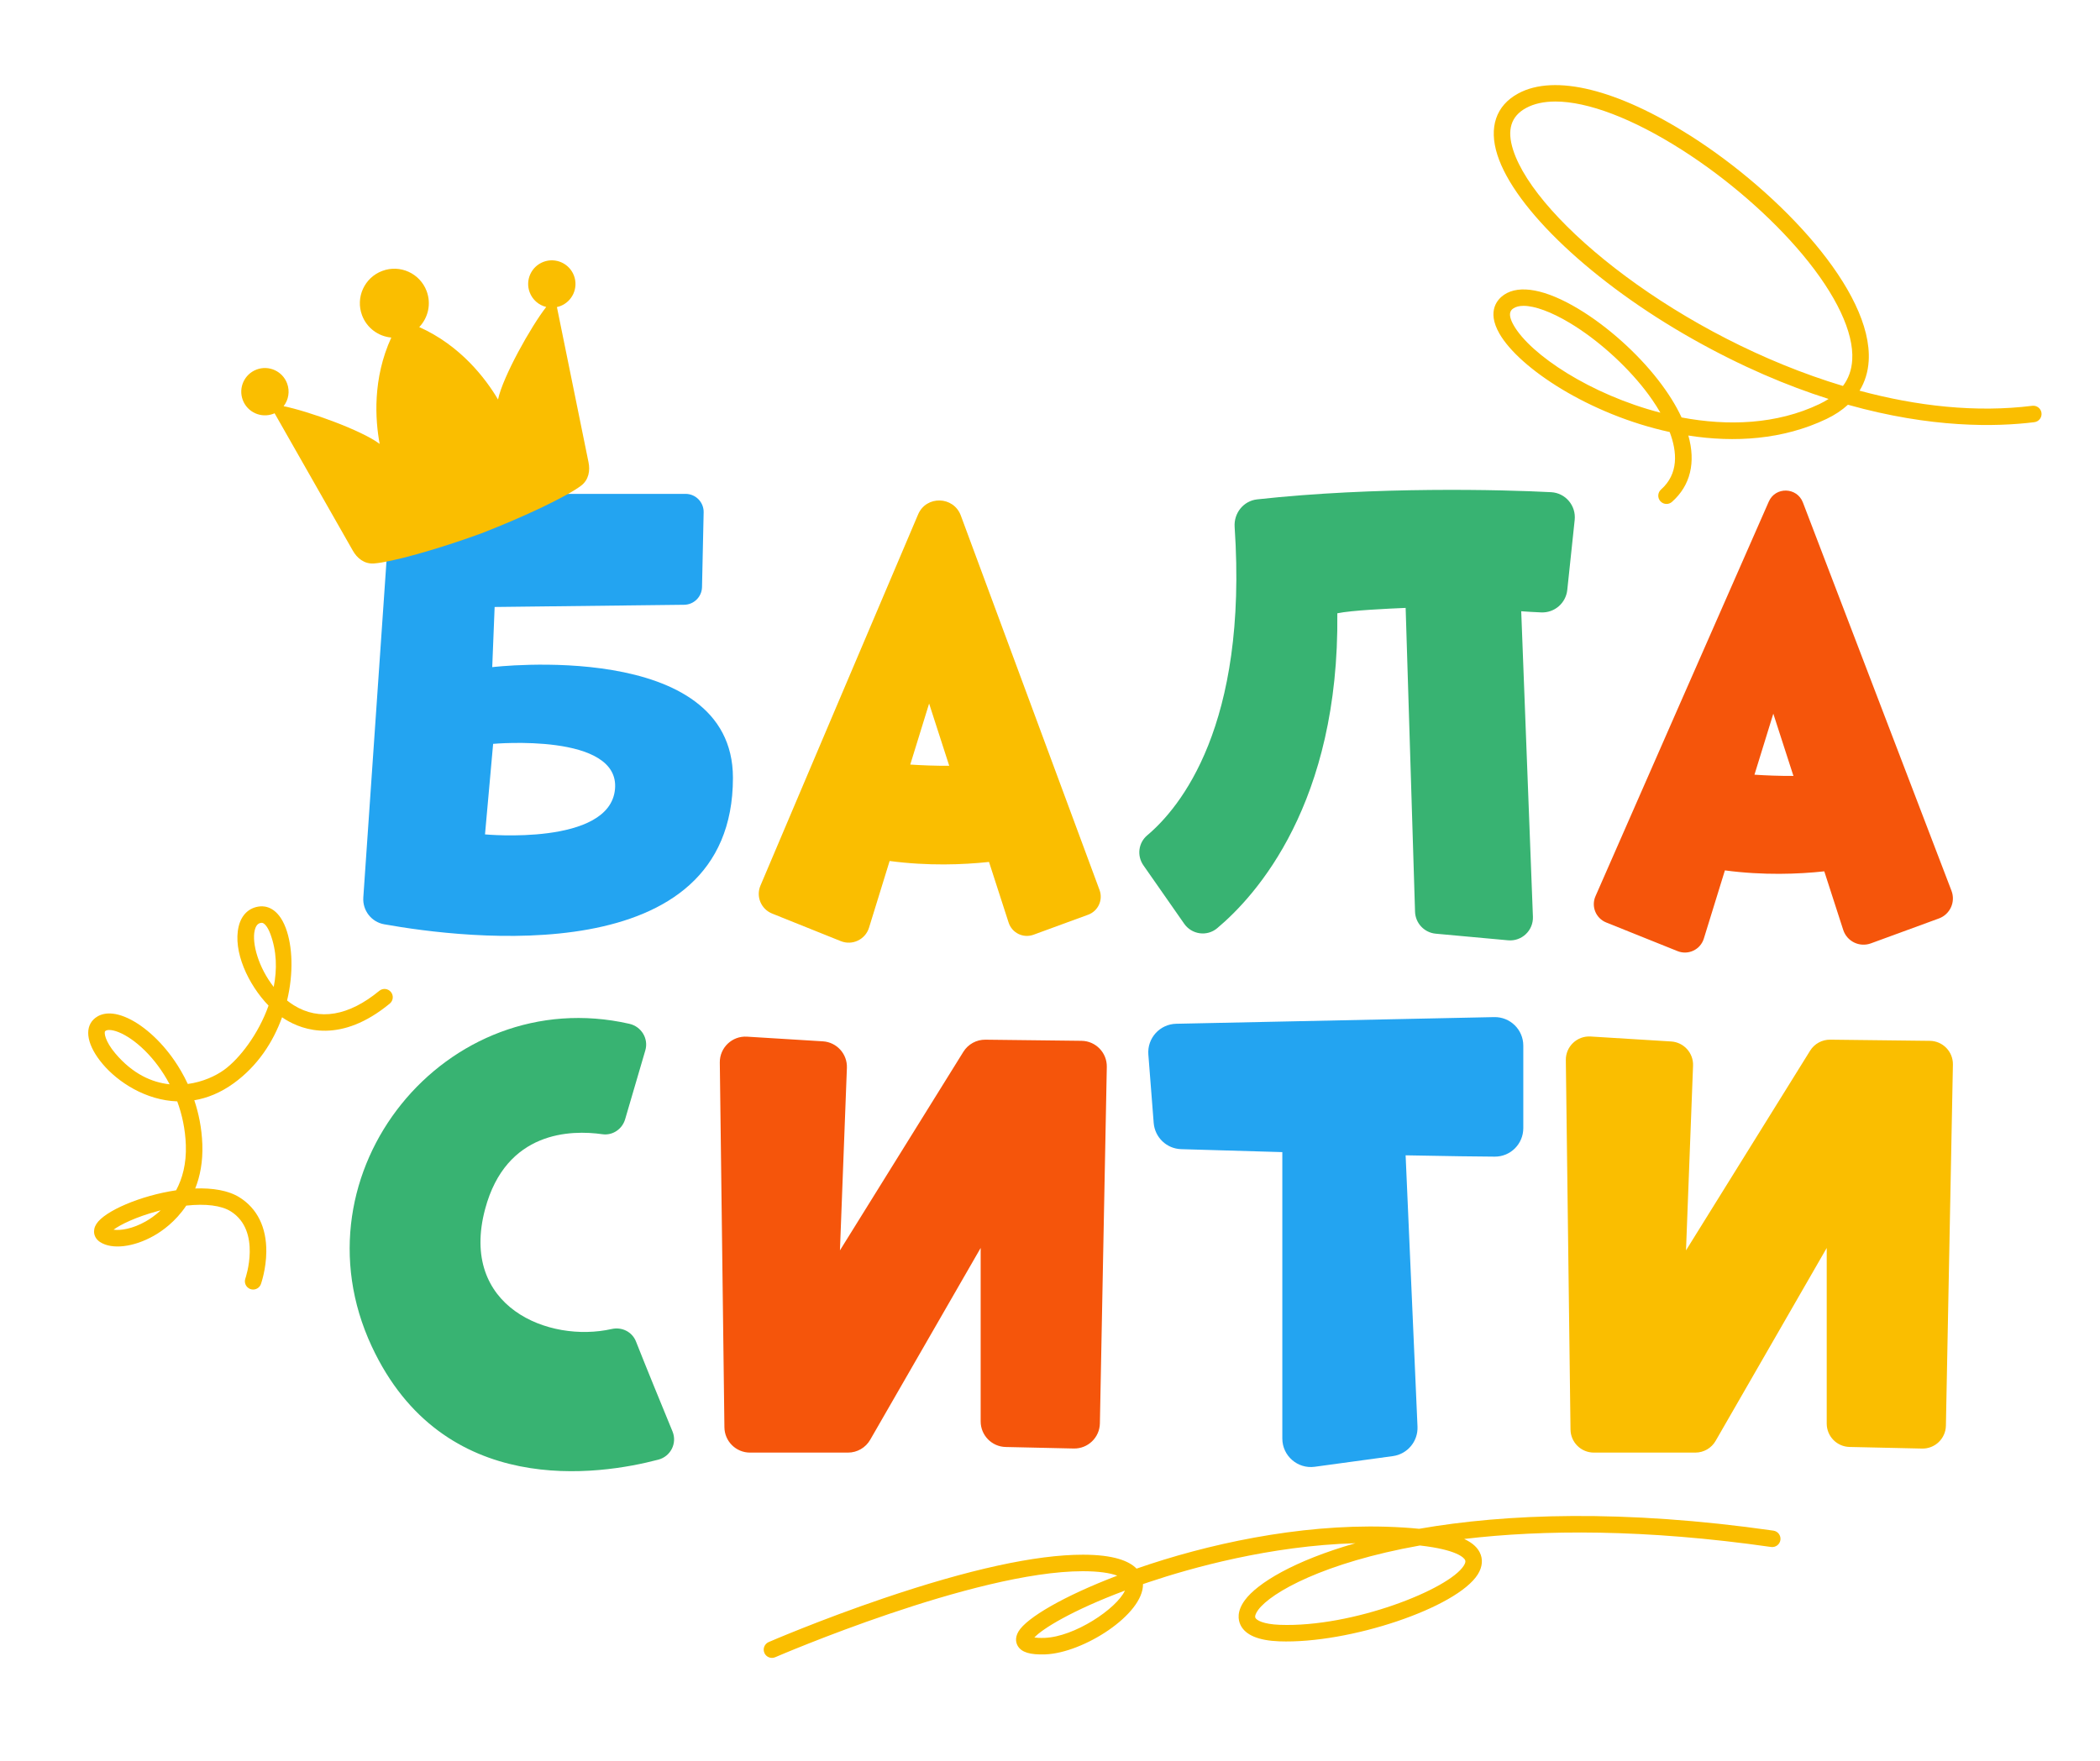 <?xml version="1.0" encoding="UTF-8" standalone="no"?> <svg xmlns:dc="http://purl.org/dc/elements/1.1/" xmlns:cc="http://creativecommons.org/ns#" xmlns:rdf="http://www.w3.org/1999/02/22-rdf-syntax-ns#" xmlns:svg="http://www.w3.org/2000/svg" xmlns="http://www.w3.org/2000/svg" viewBox="0 0 320 268.444" height="268.444" width="320" xml:space="preserve" id="svg2">  <defs id="defs6"> <clipPath id="clipPath20" clipPathUnits="userSpaceOnUse"> <path id="path18" d="M 0,0 H 283.465 V 283.465 H 0 Z"></path> </clipPath> <clipPath id="clipPath28" clipPathUnits="userSpaceOnUse"> <path id="path26" d="M 0,283.465 H 283.465 V 0 H 0 Z"></path> </clipPath> </defs> <g transform="matrix(1.333,0,0,-1.333,0,268.444)" id="g10"> <g transform="translate(-20,-40)" id="g12"> <g id="g14"> <g clip-path="url(#clipPath20)" id="g16"> <g id="g22"> <g clip-path="url(#clipPath28)" id="g24"> <g transform="translate(75.443,145.975)" id="g30"> <path id="path32" style="fill:#23a4f1;fill-opacity:1;fill-rule:nonzero;stroke:none" d="m 0,0 0.929,10.352 c 0,0 14.549,1.308 13.93,-5.193 C 14.24,-1.342 0,0 0,0 m 0.826,19.124 0.275,6.879 21.663,0.252 c 1.116,0.013 2.02,0.908 2.044,2.024 l 0.186,8.543 c 0.025,1.16 -0.908,2.114 -2.068,2.114 H -8.8 c -1.088,0 -1.989,-0.842 -2.064,-1.926 l -3.047,-44.222 c -0.101,-1.478 0.919,-2.804 2.378,-3.066 9.167,-1.644 39.875,-5.495 39.875,16.744 0,15.96 -27.516,12.658 -27.516,12.658"></path> </g> <g transform="translate(64.732,202.786)" id="g34"> <path id="path36" style="fill:#fabe00;fill-opacity:1;fill-rule:evenodd;stroke:none" d="m 0,0 c -2.16,-4.699 -1.843,-9.416 -1.33,-12.162 -2.082,1.572 -8.162,3.746 -10.981,4.313 0.556,0.718 0.738,1.698 0.396,2.61 -0.526,1.399 -2.085,2.107 -3.483,1.582 -1.399,-0.525 -2.107,-2.085 -1.582,-3.483 0.525,-1.399 2.084,-2.107 3.483,-1.582 0.053,0.02 0.104,0.042 0.155,0.064 l 0.039,-0.068 c 2.968,-5.215 5.936,-10.43 8.906,-15.644 0.472,-0.837 1.294,-1.545 2.421,-1.461 2.016,0.152 7.11,1.562 12.213,3.419 5.064,1.96 9.827,4.251 11.445,5.464 0.904,0.678 1.057,1.752 0.861,2.693 -1.195,5.88 -2.393,11.76 -3.59,17.639 l -0.021,0.099 c 0.124,0.028 0.247,0.064 0.368,0.109 1.399,0.525 2.107,2.085 1.582,3.483 C 20.357,8.474 18.797,9.182 17.399,8.657 16,8.132 15.292,6.572 15.817,5.174 16.144,4.304 16.87,3.702 17.709,3.497 15.977,1.286 12.741,-4.489 12.2,-7.083 10.779,-4.677 7.912,-0.917 3.193,1.199 4.208,2.259 4.588,3.847 4.037,5.313 3.272,7.351 1,8.383 -1.038,7.617 -3.076,6.852 -4.108,4.58 -3.343,2.542 -2.792,1.076 -1.462,0.13 0,0"></path> </g> <g transform="translate(124.056,153.959)" id="g38"> <path id="path40" style="fill:#fabe00;fill-opacity:1;fill-rule:nonzero;stroke:none" d="m 0,0 2.155,6.978 2.3,-7.117 C 2.849,-0.15 1.304,-0.085 0,0 M 21.637,-14.344 5.78,28.474 c -0.827,2.233 -3.952,2.32 -4.884,0.128 -4.799,-11.288 -14.883,-35.015 -18.023,-42.444 -0.529,-1.252 0.074,-2.687 1.335,-3.194 l 7.852,-3.153 c 1.318,-0.53 2.807,0.18 3.226,1.537 l 2.355,7.627 c 4.419,-0.588 8.418,-0.425 11.361,-0.109 l 2.242,-6.936 c 0.383,-1.187 1.676,-1.817 2.847,-1.388 l 6.241,2.287 c 1.143,0.418 1.728,1.685 1.305,2.827"></path> </g> <g transform="translate(196.183,171.358)" id="g42"> <path id="path44" style="fill:#38b372;fill-opacity:1;fill-rule:nonzero;stroke:none" d="m 0,0 c -0.843,0.038 -1.704,0.083 -2.286,0.132 l 1.337,-34.931 c 0.06,-1.572 -1.275,-2.839 -2.842,-2.695 l -8.266,0.757 c -1.311,0.12 -2.326,1.199 -2.367,2.515 l -1.074,34.737 c -2.057,-0.089 -6.167,-0.274 -7.81,-0.616 0.238,-21.738 -9.275,-32.274 -13.738,-36.014 -1.162,-0.972 -2.9,-0.727 -3.767,0.515 l -4.661,6.677 c -0.764,1.093 -0.582,2.576 0.438,3.435 3.731,3.141 11.518,12.513 9.989,35.266 -0.105,1.569 1.008,2.974 2.571,3.146 13.499,1.483 28.083,1.113 33.608,0.822 C 2.774,13.66 3.999,12.21 3.826,10.575 L 2.979,2.569 C 2.819,1.061 1.515,-0.068 0,0"></path> </g> <g transform="translate(220.56,152.8)" id="g46"> <path id="path48" style="fill:#f5550b;fill-opacity:1;fill-rule:nonzero;stroke:none" d="m 0,0 2.155,6.978 2.3,-7.118 C 2.849,-0.15 1.304,-0.085 0,0 M 22.524,-13.275 5.539,31.126 C 4.865,32.888 2.399,32.96 1.64,31.233 -3.137,20.365 -14.807,-6.191 -18.176,-13.901 c -0.511,-1.169 0.048,-2.523 1.232,-2.998 l 8.152,-3.274 c 1.227,-0.493 2.614,0.168 3.004,1.431 l 2.409,7.8 C 1.04,-11.53 5.039,-11.367 7.982,-11.05 l 2.164,-6.697 c 0.426,-1.317 1.861,-2.017 3.162,-1.54 l 7.777,2.849 c 1.278,0.468 1.926,1.892 1.439,3.163"></path> </g> <g transform="translate(198.997,120.165)" id="g50"> <path id="path52" style="fill:#fabe00;fill-opacity:1;fill-rule:nonzero;stroke:none" d="m 0,0 0.534,-42.243 c 0.018,-1.462 1.208,-2.636 2.669,-2.636 h 11.604 c 0.956,0 1.838,0.51 2.314,1.337 l 12.702,22.064 v -20.086 c 0,-1.452 1.16,-2.637 2.611,-2.67 l 8.285,-0.184 c 1.477,-0.033 2.7,1.14 2.728,2.618 l 0.801,41.282 C 44.277,0.964 43.093,2.186 41.61,2.203 L 30.224,2.337 C 29.29,2.348 28.418,1.87 27.925,1.077 l -14.188,-22.833 0.806,21.121 c 0.055,1.449 -1.057,2.677 -2.504,2.766 L 2.834,2.699 C 1.284,2.794 -0.02,1.552 0,0"></path> </g> <g transform="translate(190.805,125.082)" id="g54"> <path id="path56" style="fill:#23a4f1;fill-opacity:1;fill-rule:nonzero;stroke:none" d="m 0,0 -36.348,-0.762 c -1.874,-0.04 -3.329,-1.647 -3.184,-3.515 l 0.61,-7.817 c 0.13,-1.66 1.476,-2.955 3.141,-3.006 2.654,-0.08 6.868,-0.206 11.564,-0.338 v -32.748 c 0,-1.977 1.745,-3.499 3.703,-3.232 l 8.933,1.219 c 1.67,0.228 2.891,1.691 2.817,3.375 l -1.358,31.02 c 5.06,-0.099 8.217,-0.14 10.186,-0.151 1.809,-0.011 3.266,1.453 3.266,3.262 v 9.432 C 3.33,-1.433 1.828,0.038 0,0"></path> </g> <g transform="translate(102.284,119.886)" id="g58"> <path id="path60" style="fill:#f5550b;fill-opacity:1;fill-rule:nonzero;stroke:none" d="m 0,0 0.527,-41.709 c 0.02,-1.603 1.325,-2.892 2.928,-2.892 h 11.199 c 1.048,0 2.016,0.56 2.538,1.468 l 12.628,21.934 v -19.833 c 0,-1.593 1.271,-2.893 2.863,-2.928 l 7.773,-0.173 c 1.62,-0.036 2.962,1.251 2.993,2.871 L 44.24,-0.5 c 0.031,1.626 -1.268,2.966 -2.894,2.985 L 30.367,2.614 C 29.342,2.627 28.385,2.102 27.844,1.232 l -14.11,-22.709 0.795,20.868 C 14.59,0.98 13.371,2.328 11.783,2.426 L 3.109,2.96 C 1.409,3.065 -0.021,1.703 0,0"></path> </g> <g transform="translate(91.46,113.398)" id="g62"> <path id="path64" style="fill:#38b372;fill-opacity:1;fill-rule:nonzero;stroke:none" d="m 0,0 c -0.33,-1.126 -1.429,-1.874 -2.591,-1.708 -3.583,0.511 -11.019,0.405 -13.413,-8.556 -2.99,-11.196 7.291,-15.337 14.469,-13.717 1.167,0.264 2.341,-0.318 2.779,-1.431 1.064,-2.704 2.994,-7.415 4.172,-10.277 0.555,-1.347 -0.204,-2.856 -1.613,-3.228 -6.714,-1.772 -24.615,-4.564 -32.776,12.97 -9.258,19.891 8.5,41.635 29.46,36.865 1.369,-0.311 2.218,-1.694 1.822,-3.042 z"></path> </g> <g transform="translate(49.927,135.865)" id="g66"> <path id="path68" style="fill:#fabe00;fill-opacity:1;fill-rule:nonzero;stroke:none" d="m 0,0 c -0.007,0 -0.015,0 -0.022,-0.001 -0.179,-0.016 -0.597,-0.055 -0.786,-0.851 -0.352,-1.485 0.44,-4.282 2.171,-6.48 0.395,1.998 0.356,4.089 -0.39,6.075 C 0.644,-0.383 0.253,0 0,0 m -17.441,-12.254 c -0.209,0 -0.37,-0.046 -0.464,-0.137 -0.148,-0.146 -0.018,-1.148 1.159,-2.541 1.985,-2.35 4.178,-3.324 6.21,-3.534 -1.635,3.11 -4.027,5.24 -5.844,5.966 -0.406,0.162 -0.777,0.246 -1.061,0.246 m 0.496,-22.836 c 0.782,-0.116 2.149,0.081 3.678,0.947 0.444,0.251 1.067,0.661 1.712,1.266 -0.099,-0.025 -0.197,-0.051 -0.297,-0.077 -2.535,-0.672 -4.334,-1.571 -5.093,-2.136 m 15.956,-6.844 c -0.106,0 -0.212,0.017 -0.317,0.054 -0.491,0.175 -0.747,0.715 -0.572,1.206 0.019,0.052 1.87,5.446 -1.664,7.675 -1.08,0.682 -2.888,0.903 -5.094,0.66 -1.23,-1.849 -2.783,-2.927 -3.702,-3.446 -2.319,-1.313 -4.79,-1.602 -6.148,-0.719 -0.727,0.472 -0.9,1.323 -0.421,2.071 0.946,1.479 5.042,3.243 9.114,3.847 0.702,1.311 1.188,3.01 1.111,5.179 -0.065,1.807 -0.429,3.481 -0.984,4.988 -3.61,0.126 -6.774,2.201 -8.522,4.27 -1.745,2.066 -2.142,4.022 -1.038,5.105 0.464,0.454 1.541,1.097 3.546,0.297 1.947,-0.778 4.079,-2.655 5.702,-5.02 0.496,-0.723 1.031,-1.615 1.518,-2.663 1.728,0.232 3.207,0.931 4.151,1.615 1.753,1.27 3.915,4.061 5.08,7.346 -2.332,2.418 -4.091,6.201 -3.415,9.052 0.319,1.345 1.211,2.181 2.45,2.295 0.581,0.055 2.035,-0.08 2.933,-2.471 0.773,-2.057 0.909,-5.133 0.151,-8.29 0.245,-0.197 0.502,-0.38 0.77,-0.546 2.896,-1.803 6.274,-1.233 9.769,1.649 0.402,0.331 0.997,0.274 1.328,-0.128 0.332,-0.402 0.275,-0.996 -0.127,-1.328 -5.559,-4.584 -9.884,-3.092 -11.968,-1.795 -0.115,0.072 -0.231,0.148 -0.346,0.229 -1.015,-2.827 -2.792,-5.565 -5.518,-7.541 -1.507,-1.092 -3.032,-1.701 -4.514,-1.949 0.495,-1.471 0.852,-3.161 0.919,-5.048 0.071,-1.997 -0.264,-3.663 -0.812,-5.04 1.968,0.071 3.789,-0.212 5.073,-1.023 2.022,-1.275 3.077,-3.419 3.052,-6.202 -0.018,-2 -0.592,-3.634 -0.617,-3.703 -0.137,-0.386 -0.501,-0.626 -0.888,-0.626"></path> </g> <g transform="translate(182.312,64.663)" id="g70"> <path id="path72" style="fill:#fabe00;fill-opacity:1;fill-rule:nonzero;stroke:none" d="m 0,0 c -10.938,-1.95 -17.018,-5.36 -18.485,-7.368 -0.284,-0.389 -0.403,-0.727 -0.317,-0.903 0.127,-0.263 0.859,-0.729 2.791,-0.801 8.306,-0.311 19.339,4.06 21.034,6.772 0.263,0.421 0.17,0.594 0.135,0.659 C 5.04,-1.42 4.29,-0.484 0,0 m -44.068,-10.52 c 0.235,-0.037 0.606,-0.064 1.178,-0.044 3.392,0.121 8.205,3.311 9.176,5.409 -6.07,-2.27 -9.47,-4.391 -10.354,-5.365 m -29.997,-2.332 c -0.365,0 -0.712,0.212 -0.866,0.567 -0.208,0.478 0.011,1.034 0.489,1.242 0.058,0.025 5.846,2.531 13.112,4.997 9.76,3.313 17.431,4.992 22.799,4.992 h 0.074 c 3.431,-0.01 5.206,-0.704 6.07,-1.592 8.001,2.786 18.471,5.088 28.504,4.793 C -2.426,2.103 -1.169,2.021 -0.085,1.909 9.799,3.637 23.282,4.152 40.414,1.699 40.93,1.625 41.288,1.147 41.215,0.631 41.141,0.115 40.664,-0.24 40.147,-0.169 25.768,1.89 14.105,1.821 5.063,0.747 6.115,0.26 6.57,-0.28 6.822,-0.75 7.237,-1.525 7.166,-2.431 6.624,-3.299 c -2.379,-3.808 -14.682,-7.958 -22.706,-7.659 -2.376,0.09 -3.862,0.717 -4.419,1.864 -0.287,0.594 -0.436,1.569 0.492,2.839 1.413,1.933 5.615,4.512 12.637,6.515 -9.771,-0.281 -18.818,-2.838 -23.626,-4.452 -0.221,-0.075 -0.439,-0.149 -0.655,-0.223 0,-0.002 0,-0.004 10e-4,-0.006 0.056,-3.462 -6.813,-7.873 -11.17,-8.029 -1.738,-0.062 -2.709,0.233 -3.141,0.958 -0.169,0.283 -0.384,0.875 0.076,1.657 0.917,1.56 5.202,4.066 11.295,6.386 -0.851,0.321 -2.184,0.504 -3.871,0.508 -0.022,0 -0.045,10e-4 -0.067,10e-4 -12.373,0 -34.933,-9.736 -35.16,-9.834 -0.122,-0.053 -0.25,-0.078 -0.375,-0.078"></path> </g> <g transform="translate(197.809,229.775)" id="g74"> <path id="path76" style="fill:#fabe00;fill-opacity:1;fill-rule:nonzero;stroke:none" d="m 0,0 c -1.308,0 -2.436,-0.241 -3.347,-0.735 -1.737,-0.939 -2.224,-2.509 -1.49,-4.799 2.615,-8.161 19.176,-21.424 37.704,-26.99 0.64,0.845 0.99,1.834 1.06,2.978 0.192,3.15 -1.822,7.425 -5.672,12.039 -3.603,4.318 -8.623,8.678 -13.771,11.962 C 8.813,-1.927 3.693,0 0,0 m -3.645,-23.363 c -0.48,0 -0.874,-0.096 -1.164,-0.293 -0.211,-0.142 -0.772,-0.521 0.044,-1.944 1.923,-3.355 8.771,-7.905 16.762,-9.981 -0.599,1.043 -1.249,1.946 -1.747,2.587 -2.285,2.94 -5.498,5.806 -8.595,7.667 -2.125,1.277 -4.016,1.964 -5.3,1.964 m 16.344,-22.653 c -0.261,0 -0.52,0.107 -0.706,0.317 -0.346,0.389 -0.311,0.986 0.078,1.332 2.022,1.796 1.854,4.293 0.989,6.575 -9.184,2 -17.205,7.315 -19.462,11.253 -1.522,2.657 -0.133,3.994 0.535,4.446 1.76,1.191 4.777,0.616 8.494,-1.617 3.286,-1.974 6.693,-5.012 9.113,-8.126 1.152,-1.483 2.046,-2.919 2.68,-4.289 5.268,-0.995 10.856,-0.811 15.754,1.53 0.38,0.182 0.731,0.377 1.053,0.585 -4.728,1.501 -9.937,3.695 -15.531,6.85 -11.378,6.417 -20.352,14.876 -22.33,21.05 -1.012,3.156 -0.163,5.654 2.388,7.035 4.161,2.25 11.356,0.472 19.745,-4.879 10.209,-6.513 20.797,-17.736 20.311,-25.707 -0.076,-1.257 -0.429,-2.398 -1.045,-3.404 6.564,-1.77 13.317,-2.531 19.746,-1.728 0.514,0.064 0.989,-0.302 1.054,-0.819 0.064,-0.517 -0.303,-0.989 -0.819,-1.053 -4.365,-0.546 -11.756,-0.696 -21.309,1.993 -0.679,-0.625 -1.497,-1.17 -2.45,-1.625 -4.967,-2.375 -10.51,-2.723 -15.793,-1.895 0.864,-3.073 0.253,-5.7 -1.869,-7.586 -0.18,-0.159 -0.404,-0.238 -0.626,-0.238"></path> </g> </g> </g> </g> </g> </g> </g> </svg> 